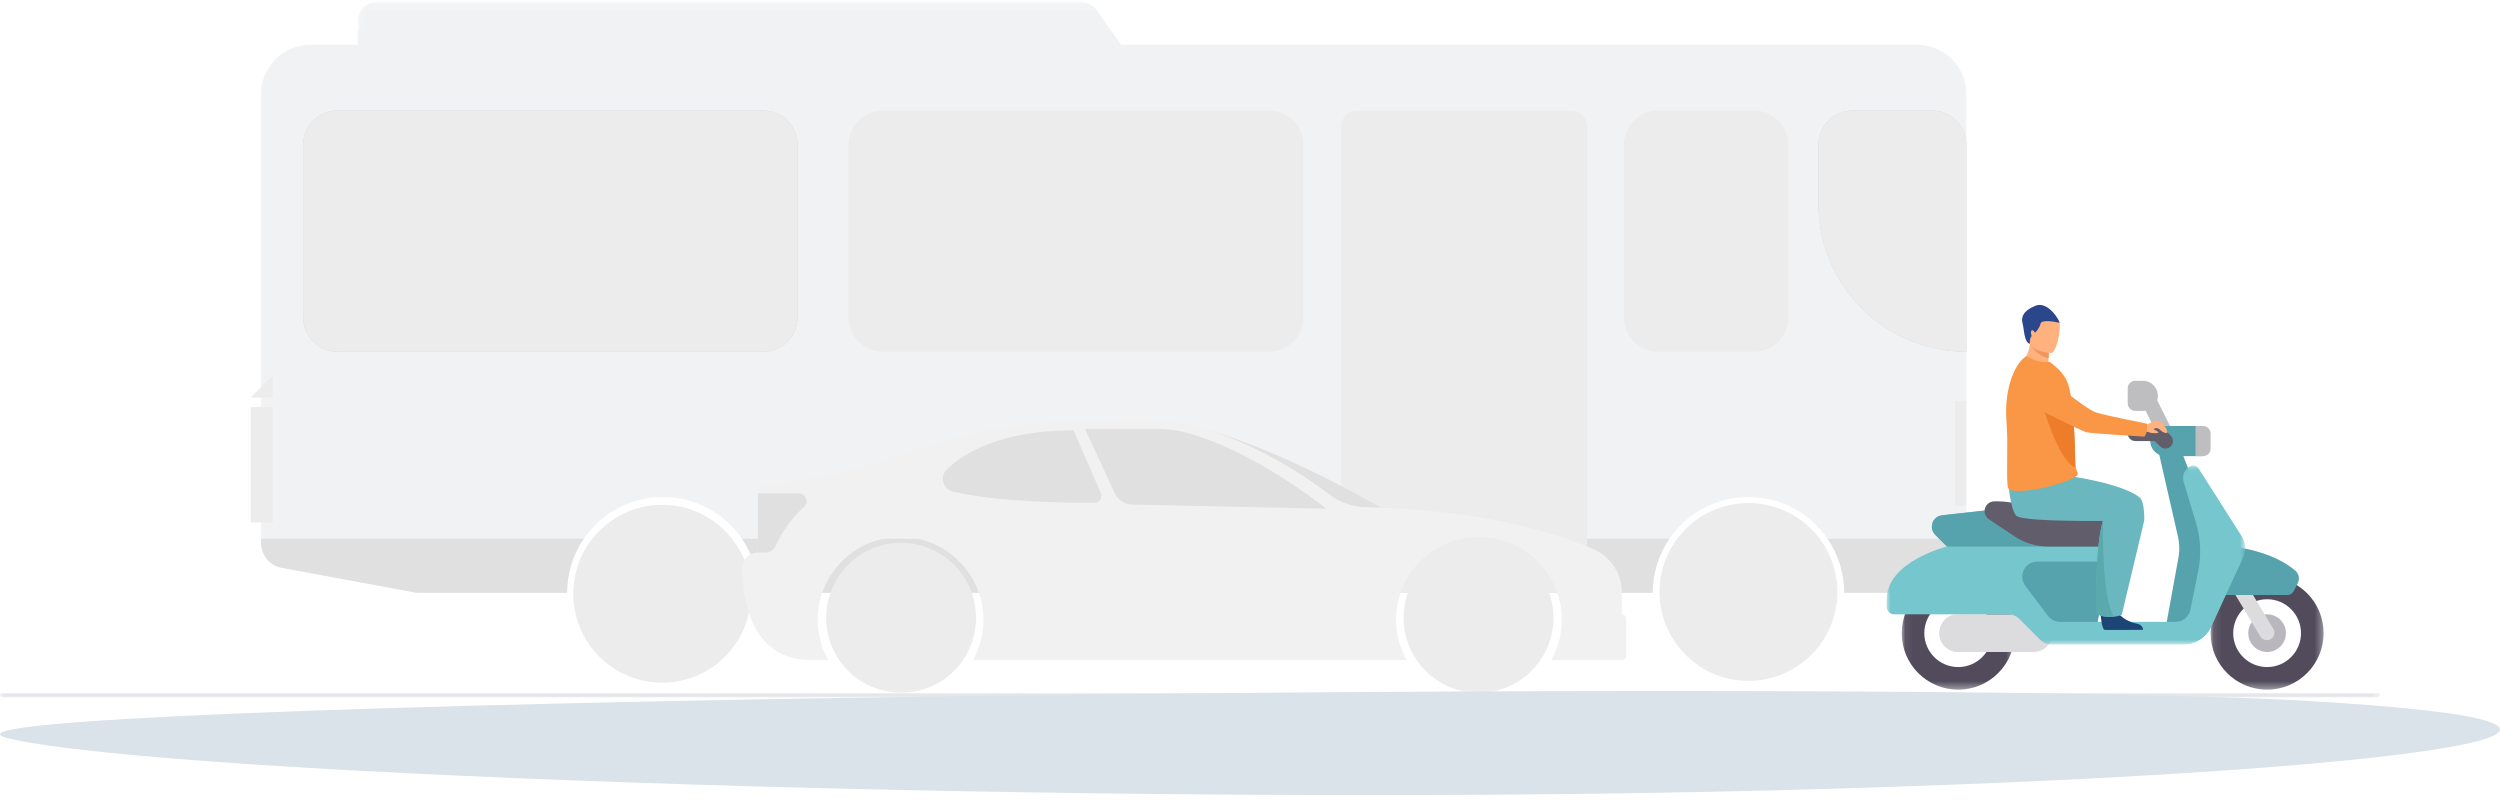 <svg xmlns="http://www.w3.org/2000/svg" xmlns:xlink="http://www.w3.org/1999/xlink" width="322" height="103" viewBox="0 0 322 103">
    <defs>
        <path id="gqy45thmca" d="M0 0.248L306.533 0.248 306.533 0.783 0 0.783z"/>
        <path id="86nzq6nz8c" d="M0.17 0.19L98.46 0.19 98.46 5.692 0.17 5.692z"/>
        <path id="wbt60sbzqe" d="M0 89.81L306.533 89.81 306.533 0.261 0 0.261z"/>
        <path id="pyzrhp6ibg" d="M0.103 0.039L14.659 0.039 14.659 14.595 0.103 14.595z"/>
        <path id="5ioo0rewfi" d="M0.049 0.039L14.604 0.039 14.604 14.595 0.049 14.595z"/>
        <path id="hto80lgi4k" d="M0 0.056L46.179 0.056 46.179 23.097 0 23.097z"/>
    </defs>
    <g fill="none" fill-rule="evenodd">
        <g>
            <g>
                <g opacity=".239" transform="translate(-495 -255) translate(495 255)">
                    <g transform="translate(0 89.027)">
                        <mask id="aljrp7oprb" fill="#fff">
                            <use xlink:href="#gqy45thmca"/>
                        </mask>
                        <path fill="#283250" d="M306.265.783H.267C.12.783 0 .663 0 .515 0 .368.12.248.267.248h305.998c.147 0 .268.12.268.267 0 .147-.12.268-.268.268" mask="url(#aljrp7oprb)"/>
                    </g>
                    <g transform="translate(45.913 .071)">
                        <mask id="vzcs2yroed" fill="#fff">
                            <use xlink:href="#86nzq6nz8c"/>
                        </mask>
                        <path fill="#C3C9D2" d="M98.46 5.692H.17v-3.03C.17 1.298 1.277.19 2.643.19h90.676c.806 0 1.562.393 2.025 1.054l3.116 4.448z" mask="url(#vzcs2yroed)"/>
                    </g>
                    <path fill="#C3C9D2" d="M46.083 3.962L46.083 5.763 144.373 5.763 143.112 3.962zM246.91 5.763H39.982c-3.508 0-6.353 2.844-6.353 6.352v57.837c0 1.559 1.113 2.896 2.645 3.18l17.417 3.224h19.35c0-6.814 5.523-12.338 12.337-12.338s12.337 5.524 12.337 12.338h115.152c0-6.814 5.524-12.338 12.338-12.338 6.814 0 12.338 5.524 12.338 12.338h12.57c1.74 0 3.15-1.41 3.15-3.148V12.115c0-3.508-2.845-6.352-6.353-6.352"/>
                    <path fill="#7F7F7F" d="M235.39 69.393c1.358 1.982 2.153 4.38 2.153 6.963h12.57c1.74 0 3.15-1.41 3.15-3.148 0-2.107-1.709-3.815-3.815-3.815H235.39zM33.63 69.393v.559c0 1.559 1.112 2.896 2.645 3.18l17.416 3.224H73.04c0-2.583.795-4.98 2.152-6.963H33.629zM95.564 69.393c1.357 1.982 2.151 4.38 2.151 6.963h115.152c0-2.583.795-4.98 2.152-6.963H95.564z"/>
                    <mask id="osuy275lzf" fill="#fff">
                        <use xlink:href="#wbt60sbzqe"/>
                    </mask>
                    <path fill="#AFAFAF" d="M32.306 67.295L35.116 67.295 35.116 52.422 32.306 52.422zM35.116 48.389L35.116 51.199 32.306 51.199M251.814 51.668L253.262 51.668 253.262 65.118 251.814 65.118" mask="url(#osuy275lzf)"/>
                    <path fill="#163560" d="M253.262 45.3V18.65c0-2.434-1.972-4.406-4.406-4.406h-10.235c-2.433 0-4.406 1.972-4.406 4.406v7.602c0 10.52 8.528 19.048 19.047 19.048" mask="url(#osuy275lzf)"/>
                    <path fill="#AFAFAF" d="M113.702 45.3h49.767c2.434 0 4.406-1.973 4.406-4.406V18.65c0-2.434-1.972-4.406-4.406-4.406h-49.767c-2.434 0-4.406 1.972-4.406 4.406v22.244c0 2.433 1.972 4.406 4.406 4.406M213.565 45.3h12.37c2.434 0 4.406-1.973 4.406-4.406V18.65c0-2.434-1.972-4.406-4.406-4.406h-12.37c-2.433 0-4.406 1.972-4.406 4.406v22.244c0 2.433 1.973 4.406 4.406 4.406M253.262 45.3V18.65c0-2.434-1.972-4.406-4.406-4.406h-10.235c-2.433 0-4.406 1.972-4.406 4.406v7.602c0 10.52 8.528 19.048 19.047 19.048" mask="url(#osuy275lzf)"/>
                    <path fill="#163560" d="M43.453 45.3h54.864c2.433 0 4.405-1.973 4.405-4.406V18.65c0-2.434-1.972-4.406-4.405-4.406H43.453c-2.434 0-4.407 1.972-4.407 4.406v22.244c0 2.433 1.973 4.406 4.407 4.406" mask="url(#osuy275lzf)"/>
                    <path fill="#AFAFAF" d="M43.453 45.3h54.864c2.433 0 4.405-1.973 4.405-4.406V18.65c0-2.434-1.972-4.406-4.405-4.406H43.453c-2.434 0-4.407 1.972-4.407 4.406v22.244c0 2.433 1.973 4.406 4.407 4.406M202.36 14.244H174.806c-1.136 0-2.056.92-2.056 2.056v60.056h31.666V16.3c0-1.136-.92-2.056-2.056-2.056M96.74 76.477c0 6.324-5.127 11.452-11.451 11.452-6.325 0-11.453-5.128-11.453-11.452 0-6.325 5.128-11.452 11.453-11.452 6.324 0 11.452 5.127 11.452 11.452M236.648 76.247c0 6.324-5.127 11.451-11.452 11.451s-11.452-5.127-11.452-11.451c0-6.325 5.127-11.452 11.452-11.452s11.452 5.127 11.452 11.452" mask="url(#osuy275lzf)"/>
                    <path fill="#163560" d="M149.457 54.211l.007.001h-.007" mask="url(#osuy275lzf)"/>
                    <path fill="#7F7F7F" d="M177.87 65.397c-1.484-.055-3.025-.085-4.626-.085 0 0-8.86-7.69-19.11-10.307 10.538 2.603 23.736 10.392 23.736 10.392" mask="url(#osuy275lzf)"/>
                    <path fill="#C4C4C4" d="M97.617 71.17v-8.49s9.96-1.139 15.984-3.32c13.944-5.123 21.438-5.218 34.102-5.218 9.615 0 19.353 6.439 23.485 9.54 1.392 1.044 3.08 1.622 4.822 1.66 15.21.333 24.612 3.37 29.281 5.419 2.188.96 3.597 3.129 3.597 5.518v2.859c.314 0 .569.255.569.569v4.743c0 .314-.255.569-.57.569h-9.075c.899-1.611 1.395-3.478 1.345-5.466-.142-5.66-4.766-10.27-10.426-10.395-6.005-.133-10.914 4.694-10.914 10.669 0 1.885.49 3.655 1.349 5.192h-55.843c.899-1.611 1.395-3.478 1.345-5.466-.142-5.66-4.765-10.27-10.426-10.395-6.005-.133-10.914 4.694-10.914 10.669 0 1.885.49 3.655 1.349 5.192h-2.23c-7.717 0-8.81-7.892-8.883-11.76-.021-1.149.905-2.09 2.053-2.09" mask="url(#osuy275lzf)"/>
                    <path fill="#7F7F7F" d="M152.592 55.675c8.81 2.23 18.257 9.85 18.257 9.85l-25.006-.535c-.98-.02-1.864-.598-2.277-1.488l-3.831-8.27h9.272c1.209 0 2.413.146 3.585.443M138.264 55.423l3.511 8.042c.27.618-.183 1.31-.857 1.31-3.543.002-12.844-.13-18.199-1.47-1.286-.323-1.718-1.941-.76-2.86 2.175-2.086 6.906-5.022 16.305-5.022M97.617 71.17h.967c.542 0 1.036-.311 1.267-.801.56-1.183 1.787-3.43 3.671-5.026.73-.619.293-1.81-.663-1.81h-5.242v7.636z" mask="url(#osuy275lzf)"/>
                    <path fill="#AFAFAF" d="M125.715 79.577c0 5.33-4.322 9.652-9.652 9.652-5.331 0-9.653-4.321-9.653-9.652 0-5.33 4.322-9.652 9.653-9.652 5.33 0 9.652 4.321 9.652 9.652M200.084 79.577c0 5.33-4.322 9.652-9.653 9.652-5.33 0-9.652-4.321-9.652-9.652 0-5.33 4.322-9.652 9.652-9.652 5.331 0 9.653 4.321 9.653 9.652" mask="url(#osuy275lzf)"/>
                </g>
                <g>
                    <path fill="#BEBDC0" d="M35.035 17.27L32.124 11.448 33.86 10.58 36.771 16.402z" transform="translate(-495 -255) translate(495 255) translate(243 39)"/>
                    <g>
                        <path fill="#B9B7BD" d="M49.003 44.878c-1.34 0-2.426-1.086-2.426-2.426s1.086-2.426 2.426-2.426 2.426 1.086 2.426 2.426-1.086 2.426-2.426 2.426" transform="translate(-495 -255) translate(495 255) translate(243 39) translate(0 .098)"/>
                        <g transform="translate(-495 -255) translate(495 255) translate(243 39) translate(0 .098) translate(41.622 35.135)">
                            <mask id="dxkog74eyh" fill="#fff">
                                <use xlink:href="#pyzrhp6ibg"/>
                            </mask>
                            <path fill="#514B5B" d="M7.381 11.684c-2.411 0-4.366-1.955-4.366-4.367S4.97 2.95 7.38 2.95c2.412 0 4.367 1.955 4.367 4.367 0 2.411-1.955 4.367-4.367 4.367m0-11.645C3.361.04.103 3.298.103 7.317c0 4.02 3.259 7.278 7.278 7.278 4.02 0 7.278-3.259 7.278-7.278C14.659 3.297 11.4.04 7.38.04" mask="url(#dxkog74eyh)"/>
                        </g>
                        <path fill="#DCDBDE" d="M48.974 43.362c-.33 0-.652-.168-.833-.47l-4.774-7.946c-.275-.46-.127-1.055.333-1.331.46-.277 1.056-.126 1.331.332l4.774 7.944c.276.46.127 1.056-.333 1.332-.156.094-.329.139-.498.139" transform="translate(-495 -255) translate(495 255) translate(243 39) translate(0 .098)"/>
                        <path fill="#56A2AD" d="M42.493 37.54h9.105c.367 0 .701-.208.864-.537l.503-1.02c.265-.537.13-1.178-.32-1.572-1.063-.932-3.437-2.465-8.009-3.118l-2.143 6.247z" transform="translate(-495 -255) translate(495 255) translate(243 39) translate(0 .098)"/>
                        <g transform="translate(-495 -255) translate(495 255) translate(243 39) translate(0 .098) translate(1.892 35.135)">
                            <mask id="1hu6cwatpj" fill="#fff">
                                <use xlink:href="#5ioo0rewfi"/>
                            </mask>
                            <path fill="#514B5B" d="M7.327 11.684c-2.412 0-4.367-1.955-4.367-4.367S4.915 2.95 7.327 2.95c2.411 0 4.366 1.955 4.366 4.367 0 2.411-1.955 4.367-4.366 4.367m0-11.645C3.307.04.049 3.298.049 7.317c0 4.02 3.258 7.278 7.278 7.278 4.019 0 7.277-3.259 7.277-7.278 0-4.02-3.258-7.278-7.277-7.278" mask="url(#1hu6cwatpj)"/>
                        </g>
                        <path fill="#DCDBDE" d="M18.922 44.878H9.22c-1.34 0-2.426-1.086-2.426-2.426s1.086-2.426 2.426-2.426h9.703c1.34 0 2.426 1.086 2.426 2.426s-1.086 2.426-2.426 2.426" transform="translate(-495 -255) translate(495 255) translate(243 39) translate(0 .098)"/>
                        <path fill="#56A2AD" d="M35.903 41.967l1.679-9.233c.173-.95.14-1.925-.093-2.862l-2.556-11.194h2.911l4.852 12.615-2.912 10.674h-3.88z" transform="translate(-495 -255) translate(495 255) translate(243 39) translate(0 .098)"/>
                        <g transform="translate(-495 -255) translate(495 255) translate(243 39) translate(0 .098) translate(0 20.81)">
                            <mask id="9iy4c8ux9l" fill="#fff">
                                <use xlink:href="#hto80lgi4k"/>
                            </mask>
                            <path fill="#76C6CD" d="M41.796 20.842l4.115-8.917c.415-.9.345-1.948-.187-2.783L40.186.44c-.228-.359-.69-.487-1.071-.297h-.001c-.734.368-1.098 1.21-.862 1.996l1.599 5.33c.593 1.978.692 4.073.287 6.098l-1.012 5.059c-.181.907-.978 1.56-1.903 1.56H27.17l1.94-10.674-1.94-2.911-12.615-.97-7.414.823c-.75.084-1.319.718-1.319 1.474 0 .393.157.77.434 1.048l1.507 1.506S0 12.423 0 17.275v.97c0 .536.434.97.97.97h14.722c.515 0 1.008.205 1.372.569l2.745 2.744c.364.365.857.569 1.373.569h17.09c1.514 0 2.889-.88 3.524-2.255" mask="url(#9iy4c8ux9l)"/>
                        </g>
                        <path fill="#56A2AD" d="M29.11 30.323l-1.94-2.911-12.614-.97-7.415.823c-.75.083-1.319.718-1.319 1.473 0 .393.156.77.434 1.048l1.507 1.507h21.171l.177-.97zM40.755 19.649h-4.852c-1.072 0-1.94-.87-1.94-1.941 0-1.072.868-1.94 1.94-1.94h4.852v3.88z" transform="translate(-495 -255) translate(495 255) translate(243 39) translate(0 .098)"/>
                        <path fill="#625D6B" d="M35.903 18.678c-.248 0-.497-.094-.686-.284l-.686-.686h-2.51c-.536 0-.97-.434-.97-.97s.434-.97.97-.97h2.51c.51 0 1.01.207 1.372.568l.686.686c.38.38.38.993 0 1.372-.19.19-.438.284-.686.284" transform="translate(-495 -255) translate(495 255) translate(243 39) translate(0 .098)"/>
                        <path fill="#BEBDC0" d="M40.755 19.649h-.97v-3.882h.97c.536 0 .97.435.97.97v1.942c0 .536-.434.97-.97.97" transform="translate(-495 -255) translate(495 255) translate(243 39) translate(0 .098)"/>
                        <path fill="#DCDBDE" d="M9.218 40.026c1.34 0 2.426 1.086 2.426 2.426s-1.086 2.426-2.426 2.426-2.425-1.086-2.425-2.426 1.086-2.426 2.425-2.426" transform="translate(-495 -255) translate(495 255) translate(243 39) translate(0 .098)"/>
                        <path fill="#625D6B" d="M12.615 26.735c0 .423.21.817.563 1.052l3.303 2.202c1.275.85 2.774 1.304 4.306 1.304h8.11c.613 0 1.072-.56.952-1.16l-.114-.572c-.363-1.814-1.956-3.12-3.806-3.12H20.72c-.872 0-1.742-.107-2.588-.319L16.8 25.79c-.847-.211-1.716-.318-2.59-.318h-.332c-.698 0-1.264.566-1.264 1.264" transform="translate(-495 -255) translate(495 255) translate(243 39) translate(0 .098)"/>
                        <path fill="#56A2AD" d="M17.855 36.339l2.91 3.881c.367.489.942.776 1.553.776h4.852l1.411-7.762h-9.174c-1.599 0-2.512 1.826-1.552 3.105" transform="translate(-495 -255) translate(495 255) translate(243 39) translate(0 .098)"/>
                        <path fill="#BEBDC0" d="M32.992 13.827h-.97c-.536 0-.97-.435-.97-.97v-1.941c0-.536.434-.97.97-.97h.97c1.072 0 1.94.868 1.94 1.94s-.868 1.94-1.94 1.94" transform="translate(-495 -255) translate(495 255) translate(243 39) translate(0 .098)"/>
                        <path fill="#FFB27D" d="M22.06 8.634c-1.71.694-4.836-.79-4.836-.79s1.037-.919 1.235-2.658c.01-.088.018-.177.023-.269l.884-.314 1.515 1.03s.036.508-.018 1.396c-.009.155-.021.321-.037.499.786.352 1.234 1.106 1.234 1.106" transform="translate(-495 -255) translate(495 255) translate(243 39) translate(0 .098)"/>
                        <path fill="#ED975D" d="M20.88 5.634s.037.507-.017 1.395c-1.378-.25-2.136-1.364-2.404-1.843.01-.088.018-.177.023-.269l.884-.314 1.515 1.031z" transform="translate(-495 -255) translate(495 255) translate(243 39) translate(0 .098)"/>
                        <path fill="#FFB27D" d="M21.16 6.373s-2.945-.096-2.857-1.929c.088-1.833-.233-3.08 1.651-3.096 1.884-.016 2.215.7 2.335 1.32.12.619-.36 3.682-1.129 3.705" transform="translate(-495 -255) translate(495 255) translate(243 39) translate(0 .098)"/>
                        <path fill="#2B478B" d="M18.46 5.186s-.116-.61.216-1.012c0 0-.214-.598.016-.732.23-.134.35.377.45.28.1-.095.547-.547.684-1.144.137-.596 2.179-.169 2.42-.097.24.072-1.355-2.906-3.078-2.2-1.723.705-1.853 1.59-1.654 2.306.199.717.181 2.452.945 2.599" transform="translate(-495 -255) translate(495 255) translate(243 39) translate(0 .098)"/>
                        <path fill="#6BB7BF" d="M15.642 22.68s.204 3.597 1.023 4.622c.82 1.025 16.517.627 16.517.627s.068-2.306-.546-2.9c-.614-.592-3.48-2.296-12.633-3.262l-4.36.913z" transform="translate(-495 -255) translate(495 255) translate(243 39) translate(0 .098)"/>
                        <path fill="#F99746" d="M15.433 15.151c.256 3.09-.081 7.79.21 8.604.25.702 3.105.284 4.244.05.422-.087.933-.21 1.46-.358 1.472-.408 3.076-.993 3.247-1.427.008-.017.013-.033.016-.05.017-.062.013-.121-.002-.18-.043-.165-.175-.338-.251-.639-.027-.106-.047-.227-.054-.37-.026-.56-.025-1.21-.044-1.91l-.006-.194c-.001-.087-.003-.182-.013-.269v-.032l-.002-.05c-.025-.863-.075-1.77-.133-2.67-.019-.28-.039-.56-.06-.835l-.023-.29-.046-.536c-.129-1.384-.302-2.615-.53-3.393-.374-1.27-1.2-2.096-1.95-2.702l-.544-.418c-.606.118-1.323.039-1.97-.236-.702-.3-.944-.514-1.066-.433-1.62 1.122-2.785 4.56-2.483 8.338" transform="translate(-495 -255) translate(495 255) translate(243 39) translate(0 .098)"/>
                        <path fill="#1C4575" d="M27.534 39.763s.139 2.24.572 2.272c.058.004 2.197.004 2.197.004l2.731-.016s-.018-.658-.816-.797c-.798-.14-2.134-.7-2.618-1.755-.509-1.11-2.066.292-2.066.292" transform="translate(-495 -255) translate(495 255) translate(243 39) translate(0 .098)"/>
                        <path fill="#6BB7BF" d="M26.963 39.91s.528.405 1.604.457c.277.013.53-.001.753-.03.593-.075.964-.246.964-.246l2.898-12.162s-3.14-2.743-4.778-1.037c-.213.222-.395.608-.551 1.11-1.039 3.354-.89 11.907-.89 11.907" transform="translate(-495 -255) translate(495 255) translate(243 39) translate(0 .098)"/>
                        <path fill="#ED7D2B" d="M20.003 12.803s2.033 7.441 4.353 8.348c-.026-.106-.046-.227-.053-.37-.026-.56-.025-1.21-.044-1.91l-.006-.194c-.001-.087-.003-.182-.013-.269v-.032l-.002-.05c-.025-.862-.075-1.77-.133-2.67-.019-.28-.039-.56-.06-.835-1.022-1.235-2.409-2.122-4.042-2.018" transform="translate(-495 -255) translate(495 255) translate(243 39) translate(0 .098)"/>
                        <path fill="#FFB27D" d="M32.194 15.67s.885.067 1.113 0c.227-.069 1.297-.706 1.684-.57.386.137 1.364 1.138 1.114 1.593 0 0-.455.011-.876-.421-.42-.432-.876-.136-.83-.08.045.057.705.319.592.433-.114.113-.979.09-1.183-.046-.205-.136-1.73.034-1.73.034l.116-.944z" transform="translate(-495 -255) translate(495 255) translate(243 39) translate(0 .098)"/>
                        <path fill="#F99746" d="M20.003 8.878s5.504 4.692 6.953 5.144c1.448.453 6.567 1.448 6.567 1.448s.141 1.212-.339 1.667c0 0-6.577-.382-7.396-.555-.819-.174-6.921-3.335-7.42-3.575-.497-.238-.42-4.515 1.635-4.129" transform="translate(-495 -255) translate(495 255) translate(243 39) translate(0 .098)"/>
                        <path fill="#5AA9AD" d="M26.963 39.91s.528.405 1.604.457c.277.013.53-.001.753-.03-1.653-2.09-1.467-12.334-1.467-12.334-1.039 3.353-.89 11.906-.89 11.906" transform="translate(-495 -255) translate(495 255) translate(243 39) translate(0 .098)"/>
                    </g>
                </g>
                <path fill="#D9E3E9" d="M295.97 90.21c55.3 3.059 17.726 9.413-67.826 11.594-85.552 2.181-206.912-1.891-227.035-6.698-20.123-4.806 239.562-7.955 294.861-4.896z" transform="translate(-495 -255) translate(495 255)"/>
            </g>
        </g>
    </g>
</svg>

